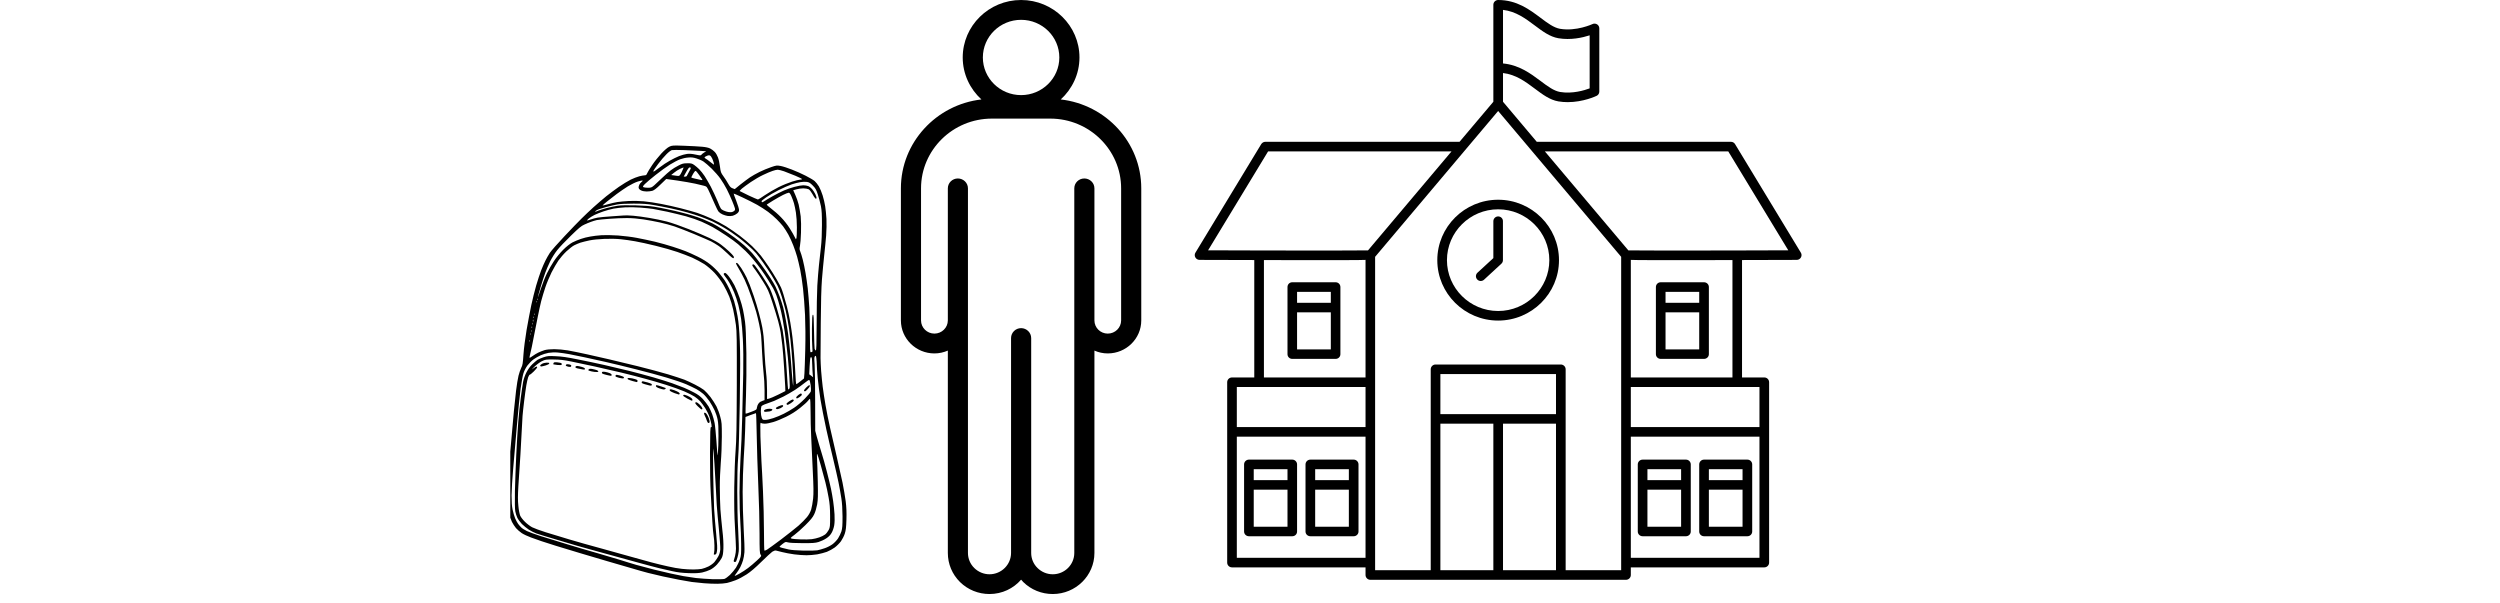 <?xml version="1.0" encoding="UTF-8"?>
<svg xmlns="http://www.w3.org/2000/svg" xmlns:xlink="http://www.w3.org/1999/xlink" width="174" zoomAndPan="magnify" viewBox="0 0 130.5 31.5" height="42" preserveAspectRatio="xMidYMid meet" version="1.0">
  <defs>
    <clipPath id="b83727a244">
      <path d="M 26.637 7.586 L 44.355 7.586 L 44.355 30.473 L 26.637 30.473 Z M 26.637 7.586 " clip-rule="nonzero"></path>
    </clipPath>
    <clipPath id="803d80b628">
      <path d="M 0.637 0.586 L 18.207 0.586 L 18.207 23.473 L 0.637 23.473 Z M 0.637 0.586 " clip-rule="nonzero"></path>
    </clipPath>
    <clipPath id="cf95070a7d">
      <rect x="0" width="19" y="0" height="24"></rect>
    </clipPath>
    <clipPath id="b4055da327">
      <path d="M 47.027 0 L 59.578 0 L 59.578 31.008 L 47.027 31.008 Z M 47.027 0 " clip-rule="nonzero"></path>
    </clipPath>
    <clipPath id="6915dde8a2">
      <path d="M 62.344 0 L 94.09 0 L 94.09 30.27 L 62.344 30.27 Z M 62.344 0 " clip-rule="nonzero"></path>
    </clipPath>
  </defs>
  <g clip-path="url(#b83727a244)">
    <g transform="matrix(1, 0, 0, 1, 26, 7)">
      <g clip-path="url(#cf95070a7d)">
        <g clip-path="url(#803d80b628)">
          <path fill="#000000" d="M 11.445 23.473 C 11.613 23.473 11.84 23.453 11.949 23.43 C 12.055 23.406 12.262 23.34 12.406 23.285 C 12.551 23.23 12.805 23.094 12.973 22.984 C 13.176 22.852 13.434 22.633 13.734 22.336 C 13.988 22.086 14.246 21.848 14.312 21.801 C 14.387 21.754 14.461 21.727 14.504 21.738 C 14.543 21.746 14.691 21.785 14.832 21.82 C 14.977 21.859 15.258 21.91 15.461 21.938 C 15.66 21.965 15.949 21.984 16.098 21.984 C 16.246 21.984 16.496 21.965 16.656 21.938 C 16.812 21.91 17.043 21.848 17.164 21.805 C 17.281 21.758 17.469 21.656 17.57 21.582 C 17.676 21.504 17.824 21.355 17.898 21.254 C 17.969 21.152 18.062 20.973 18.098 20.855 C 18.152 20.688 18.172 20.531 18.184 20.117 C 18.195 19.742 18.184 19.477 18.145 19.164 C 18.113 18.926 18.039 18.488 17.98 18.195 C 17.918 17.898 17.781 17.281 17.672 16.816 C 17.562 16.352 17.41 15.688 17.332 15.336 C 17.25 14.984 17.141 14.441 17.09 14.137 C 17.035 13.828 16.973 13.402 16.945 13.188 C 16.918 12.973 16.883 12.602 16.863 12.359 C 16.848 12.121 16.832 11.82 16.832 11.695 C 16.832 11.57 16.836 10.746 16.844 9.867 C 16.852 8.758 16.871 8.051 16.906 7.582 C 16.938 7.207 16.988 6.645 17.023 6.332 C 17.059 6.02 17.102 5.555 17.125 5.297 C 17.145 5.02 17.152 4.66 17.141 4.43 C 17.129 4.211 17.098 3.91 17.074 3.762 C 17.051 3.609 16.992 3.359 16.941 3.199 C 16.895 3.043 16.805 2.832 16.746 2.73 C 16.684 2.629 16.586 2.504 16.527 2.453 C 16.465 2.398 16.258 2.277 16.062 2.176 C 15.871 2.078 15.543 1.93 15.336 1.852 C 15.129 1.77 14.867 1.684 14.75 1.664 C 14.551 1.629 14.527 1.629 14.246 1.727 C 14.082 1.781 13.809 1.895 13.645 1.977 C 13.477 2.059 13.254 2.188 13.148 2.258 C 13.039 2.332 12.816 2.5 12.652 2.629 L 12.355 2.871 L 12.238 2.828 C 12.148 2.797 12.098 2.742 12.012 2.59 C 11.953 2.48 11.84 2.305 11.762 2.199 C 11.633 2.02 11.617 1.984 11.582 1.699 C 11.562 1.527 11.516 1.312 11.477 1.215 C 11.441 1.117 11.367 0.988 11.309 0.93 C 11.25 0.867 11.145 0.789 11.074 0.754 C 10.996 0.711 10.84 0.676 10.652 0.66 C 10.492 0.645 10.07 0.621 9.723 0.609 C 9.105 0.586 9.078 0.59 8.934 0.66 C 8.844 0.703 8.684 0.84 8.523 1.012 C 8.379 1.168 8.16 1.438 8.043 1.617 C 7.922 1.797 7.805 1.988 7.781 2.047 C 7.75 2.129 7.719 2.152 7.652 2.152 C 7.605 2.152 7.48 2.176 7.371 2.203 C 7.266 2.23 7.062 2.309 6.918 2.379 C 6.777 2.449 6.5 2.621 6.305 2.754 C 6.109 2.891 5.812 3.113 5.645 3.246 C 5.477 3.383 5.176 3.641 4.977 3.82 C 4.781 4 4.5 4.262 4.359 4.406 C 4.215 4.547 3.812 4.961 3.469 5.328 C 3.121 5.695 2.777 6.086 2.699 6.203 C 2.625 6.32 2.52 6.5 2.469 6.609 C 2.414 6.715 2.316 6.941 2.25 7.109 C 2.184 7.281 2.066 7.637 1.988 7.906 C 1.91 8.176 1.797 8.633 1.734 8.926 C 1.672 9.219 1.562 9.805 1.488 10.223 C 1.414 10.664 1.344 11.207 1.324 11.512 C 1.293 11.973 1.281 12.062 1.207 12.203 C 1.164 12.293 1.098 12.477 1.066 12.613 C 1.031 12.75 0.973 13.105 0.938 13.398 C 0.902 13.691 0.852 14.172 0.824 14.469 C 0.797 14.762 0.742 15.352 0.707 15.781 C 0.672 16.207 0.613 16.906 0.57 17.336 C 0.523 17.855 0.5 18.348 0.496 18.828 C 0.496 19.469 0.504 19.566 0.57 19.805 C 0.609 19.953 0.68 20.148 0.723 20.242 C 0.77 20.336 0.863 20.48 0.934 20.566 C 1.004 20.648 1.141 20.766 1.234 20.828 C 1.328 20.891 1.543 20.992 1.715 21.055 C 1.883 21.117 2.133 21.207 2.266 21.25 C 2.398 21.297 2.727 21.402 2.996 21.484 C 3.262 21.566 3.844 21.742 4.285 21.875 C 4.727 22.008 5.367 22.195 5.711 22.297 C 6.055 22.395 6.598 22.555 6.918 22.648 C 7.242 22.746 7.648 22.859 7.828 22.906 C 8.008 22.949 8.355 23.031 8.605 23.09 C 8.855 23.145 9.242 23.223 9.465 23.266 C 9.688 23.309 9.98 23.359 10.113 23.379 C 10.25 23.395 10.531 23.426 10.746 23.445 C 10.961 23.461 11.273 23.477 11.445 23.473 Z M 11.203 23.234 C 10.914 23.223 10.523 23.195 10.324 23.172 C 10.129 23.145 9.836 23.102 9.676 23.074 C 9.516 23.043 9.219 22.984 9.012 22.938 C 8.809 22.895 8.41 22.801 8.129 22.73 C 7.848 22.66 7.438 22.551 7.219 22.488 C 7 22.422 6.617 22.309 6.367 22.227 C 6.117 22.148 5.586 21.992 5.184 21.875 C 4.781 21.762 4.059 21.551 3.578 21.402 C 3.098 21.258 2.48 21.066 2.211 20.98 C 1.938 20.891 1.621 20.777 1.508 20.723 C 1.395 20.668 1.258 20.586 1.211 20.535 C 1.16 20.488 1.09 20.402 1.047 20.348 C 1.008 20.297 0.938 20.164 0.891 20.059 C 0.848 19.949 0.785 19.746 0.758 19.605 C 0.719 19.426 0.703 19.195 0.703 18.859 C 0.707 18.59 0.742 17.957 0.789 17.449 C 0.832 16.941 0.922 15.926 0.984 15.195 C 1.047 14.465 1.133 13.605 1.176 13.285 C 1.219 12.965 1.285 12.605 1.324 12.484 C 1.363 12.355 1.449 12.191 1.535 12.074 C 1.617 11.969 1.758 11.824 1.852 11.758 C 1.945 11.691 2.109 11.598 2.219 11.547 C 2.328 11.496 2.516 11.441 2.637 11.418 C 2.77 11.395 2.961 11.387 3.117 11.402 C 3.258 11.414 3.531 11.453 3.719 11.488 C 3.91 11.523 4.27 11.598 4.52 11.652 C 4.77 11.703 5.266 11.816 5.621 11.895 C 5.98 11.977 6.695 12.148 7.211 12.281 C 7.73 12.41 8.449 12.605 8.812 12.715 C 9.18 12.824 9.629 12.977 9.82 13.059 C 10.008 13.141 10.25 13.258 10.359 13.316 C 10.465 13.375 10.625 13.488 10.711 13.562 C 10.797 13.637 10.938 13.809 11.031 13.941 C 11.121 14.078 11.246 14.293 11.305 14.426 C 11.367 14.559 11.438 14.777 11.461 14.91 C 11.496 15.074 11.508 15.352 11.504 15.758 C 11.504 16.09 11.492 16.465 11.477 16.59 C 11.465 16.715 11.453 16.789 11.449 16.754 C 11.445 16.715 11.422 16.379 11.395 16 C 11.367 15.621 11.328 15.207 11.301 15.078 C 11.277 14.945 11.219 14.742 11.176 14.621 C 11.133 14.5 11.047 14.32 10.988 14.219 C 10.926 14.117 10.793 13.945 10.691 13.832 C 10.559 13.691 10.426 13.59 10.234 13.492 C 10.09 13.414 9.852 13.301 9.711 13.242 C 9.566 13.184 9.289 13.078 9.094 13.008 C 8.898 12.938 8.457 12.801 8.121 12.703 C 7.781 12.605 7.211 12.453 6.855 12.363 C 6.496 12.273 5.906 12.133 5.539 12.051 C 5.176 11.969 4.547 11.836 4.145 11.758 C 3.613 11.648 3.309 11.605 3.008 11.594 C 2.641 11.574 2.578 11.582 2.375 11.648 C 2.254 11.688 2.109 11.75 2.055 11.785 C 2 11.824 1.879 11.926 1.785 12.016 C 1.672 12.125 1.566 12.273 1.48 12.438 C 1.406 12.582 1.332 12.793 1.309 12.922 C 1.285 13.051 1.227 13.434 1.184 13.77 C 1.137 14.109 1.078 14.684 1.051 15.051 C 1.02 15.418 0.977 16.176 0.949 16.734 C 0.922 17.297 0.891 18.152 0.879 18.633 C 0.871 19.188 0.875 19.574 0.898 19.691 C 0.914 19.789 0.965 19.941 1.004 20.027 C 1.043 20.109 1.152 20.258 1.242 20.352 C 1.336 20.445 1.5 20.578 1.605 20.648 C 1.715 20.719 1.887 20.805 1.992 20.844 C 2.098 20.883 2.547 21.02 2.996 21.152 C 3.441 21.285 3.938 21.434 4.098 21.48 C 4.258 21.523 4.621 21.625 4.91 21.707 C 5.195 21.785 5.668 21.914 5.961 21.996 C 6.258 22.078 6.871 22.246 7.324 22.371 C 7.781 22.496 8.277 22.629 8.43 22.664 C 8.578 22.699 8.879 22.77 9.094 22.816 C 9.375 22.879 9.609 22.906 9.953 22.918 C 10.301 22.93 10.484 22.918 10.656 22.883 C 10.785 22.855 10.969 22.793 11.07 22.742 C 11.18 22.691 11.324 22.578 11.426 22.469 C 11.52 22.367 11.629 22.215 11.672 22.129 C 11.734 22 11.75 21.902 11.762 21.613 C 11.77 21.379 11.754 21.055 11.707 20.672 C 11.672 20.352 11.625 19.863 11.605 19.586 C 11.59 19.312 11.574 18.793 11.574 18.438 C 11.57 18.082 11.598 17.504 11.625 17.156 C 11.656 16.809 11.68 16.195 11.68 15.797 C 11.68 15.117 11.676 15.043 11.598 14.758 C 11.555 14.586 11.465 14.344 11.402 14.219 C 11.336 14.094 11.199 13.875 11.09 13.73 C 10.984 13.59 10.828 13.422 10.746 13.355 C 10.66 13.289 10.453 13.164 10.281 13.078 C 10.109 12.988 9.859 12.875 9.727 12.82 C 9.59 12.77 9.203 12.641 8.867 12.539 C 8.527 12.438 7.812 12.246 7.277 12.113 C 6.742 11.98 6.078 11.82 5.801 11.758 C 5.523 11.691 5.004 11.578 4.648 11.496 C 4.293 11.418 3.836 11.324 3.633 11.289 C 3.43 11.254 3.113 11.227 2.934 11.227 C 2.723 11.227 2.535 11.246 2.426 11.277 C 2.328 11.309 2.176 11.367 2.09 11.41 C 2.004 11.453 1.875 11.531 1.801 11.586 C 1.73 11.637 1.66 11.68 1.648 11.68 C 1.633 11.68 1.648 11.574 1.684 11.445 C 1.719 11.316 1.797 10.941 1.859 10.609 C 1.922 10.281 2.02 9.793 2.074 9.523 C 2.125 9.258 2.207 8.895 2.25 8.719 C 2.297 8.543 2.391 8.223 2.465 8.004 C 2.535 7.789 2.684 7.438 2.789 7.223 C 2.898 7.012 3.059 6.73 3.148 6.602 C 3.238 6.473 3.422 6.258 3.562 6.125 C 3.703 5.992 3.887 5.848 3.973 5.805 C 4.059 5.762 4.203 5.699 4.293 5.668 C 4.383 5.641 4.594 5.586 4.762 5.551 C 4.945 5.512 5.266 5.48 5.559 5.469 C 5.848 5.457 6.188 5.465 6.402 5.488 C 6.598 5.508 6.934 5.555 7.148 5.594 C 7.359 5.629 7.852 5.738 8.234 5.832 C 8.617 5.926 9.121 6.07 9.355 6.152 C 9.59 6.23 9.938 6.367 10.133 6.449 C 10.324 6.535 10.605 6.688 10.762 6.785 C 10.93 6.898 11.141 7.078 11.301 7.246 C 11.457 7.418 11.637 7.656 11.758 7.859 C 11.867 8.047 12.008 8.328 12.07 8.488 C 12.133 8.648 12.227 8.953 12.273 9.168 C 12.32 9.383 12.383 9.738 12.414 9.961 C 12.461 10.316 12.465 10.711 12.461 13.105 C 12.453 15.312 12.441 15.977 12.398 16.523 C 12.367 16.918 12.336 17.727 12.328 18.441 C 12.32 19.328 12.328 19.922 12.367 20.555 C 12.395 21.039 12.418 21.527 12.418 21.641 C 12.418 21.75 12.398 21.922 12.371 22.02 C 12.348 22.117 12.316 22.223 12.305 22.254 C 12.289 22.289 12.301 22.316 12.336 22.332 C 12.367 22.344 12.402 22.332 12.422 22.309 C 12.438 22.281 12.469 22.188 12.496 22.098 C 12.523 22.012 12.555 21.863 12.562 21.773 C 12.574 21.688 12.562 21.207 12.535 20.707 C 12.504 20.195 12.484 19.297 12.484 18.633 C 12.484 17.887 12.5 17.262 12.531 16.898 C 12.562 16.547 12.594 15.445 12.617 14 C 12.645 12.266 12.645 11.453 12.617 10.816 C 12.59 10.207 12.559 9.832 12.5 9.5 C 12.457 9.246 12.375 8.891 12.32 8.715 C 12.262 8.535 12.152 8.258 12.078 8.094 C 12 7.93 11.891 7.727 11.832 7.641 C 11.773 7.555 11.641 7.379 11.535 7.25 C 11.43 7.121 11.227 6.922 11.078 6.805 C 10.914 6.672 10.664 6.516 10.422 6.398 C 10.207 6.293 9.926 6.164 9.789 6.113 C 9.656 6.059 9.359 5.957 9.129 5.883 C 8.898 5.805 8.473 5.688 8.188 5.617 C 7.902 5.551 7.469 5.457 7.227 5.414 C 6.988 5.367 6.555 5.316 6.27 5.293 C 5.973 5.273 5.605 5.266 5.41 5.277 C 5.223 5.289 4.953 5.32 4.812 5.348 C 4.668 5.371 4.445 5.426 4.316 5.473 C 4.188 5.516 3.992 5.598 3.879 5.656 C 3.75 5.727 3.57 5.867 3.398 6.039 C 3.246 6.191 3.027 6.457 2.918 6.625 C 2.805 6.793 2.641 7.082 2.551 7.266 C 2.461 7.449 2.316 7.816 2.23 8.078 C 2.145 8.34 2.074 8.539 2.074 8.523 C 2.07 8.508 2.137 8.273 2.215 8.004 C 2.293 7.734 2.406 7.391 2.461 7.242 C 2.516 7.09 2.633 6.82 2.719 6.641 C 2.809 6.461 2.973 6.199 3.086 6.059 C 3.199 5.914 3.523 5.574 3.801 5.305 C 4.199 4.914 4.348 4.789 4.496 4.727 C 4.598 4.68 4.754 4.613 4.844 4.582 C 4.934 4.547 5.07 4.508 5.152 4.488 C 5.23 4.473 5.523 4.441 5.801 4.422 C 6.078 4.398 6.492 4.383 6.727 4.383 C 6.996 4.383 7.305 4.41 7.586 4.453 C 7.824 4.488 8.215 4.562 8.449 4.613 C 8.684 4.664 9.027 4.758 9.211 4.82 C 9.395 4.883 9.859 5.062 10.246 5.223 C 10.629 5.383 11.023 5.555 11.121 5.602 C 11.219 5.652 11.387 5.754 11.492 5.824 C 11.602 5.895 11.816 6.078 11.973 6.23 C 12.176 6.43 12.266 6.496 12.293 6.473 C 12.316 6.449 12.316 6.418 12.293 6.375 C 12.273 6.34 12.168 6.227 12.055 6.121 C 11.941 6.016 11.754 5.855 11.637 5.77 C 11.523 5.68 11.254 5.527 11.039 5.426 C 10.824 5.324 10.336 5.113 9.949 4.961 C 9.559 4.805 9.055 4.629 8.812 4.566 C 8.574 4.504 8.16 4.418 7.895 4.375 C 7.625 4.328 7.25 4.277 7.062 4.262 C 6.875 4.246 6.656 4.238 6.578 4.246 C 6.496 4.25 6.199 4.273 5.914 4.293 C 5.629 4.312 5.309 4.34 5.199 4.359 C 5.094 4.379 4.926 4.422 4.832 4.457 C 4.734 4.492 4.652 4.516 4.645 4.508 C 4.637 4.5 4.676 4.453 4.734 4.406 C 4.789 4.359 4.922 4.277 5.027 4.223 C 5.133 4.172 5.348 4.086 5.5 4.035 C 5.656 3.98 5.895 3.918 6.027 3.891 C 6.16 3.863 6.43 3.836 6.629 3.824 C 6.824 3.812 7.18 3.816 7.422 3.836 C 7.664 3.855 7.961 3.887 8.086 3.906 C 8.211 3.926 8.543 3.992 8.824 4.051 C 9.109 4.113 9.551 4.223 9.816 4.293 C 10.078 4.367 10.438 4.492 10.617 4.57 C 10.797 4.652 11.059 4.777 11.203 4.855 C 11.344 4.934 11.656 5.129 11.898 5.289 C 12.141 5.449 12.426 5.656 12.531 5.75 C 12.637 5.844 12.812 6 12.914 6.098 C 13.016 6.195 13.199 6.395 13.32 6.539 C 13.441 6.684 13.629 6.926 13.738 7.078 C 13.848 7.23 14.012 7.477 14.105 7.629 C 14.199 7.781 14.309 7.965 14.352 8.035 C 14.391 8.105 14.469 8.273 14.523 8.406 C 14.574 8.539 14.672 8.852 14.734 9.102 C 14.801 9.359 14.902 9.891 14.965 10.332 C 15.023 10.762 15.098 11.355 15.125 11.648 C 15.152 11.941 15.191 12.422 15.207 12.715 C 15.234 13.105 15.23 13.254 15.203 13.289 C 15.184 13.312 15.156 13.332 15.145 13.332 C 15.133 13.332 15.105 12.992 15.082 12.578 C 15.059 12.164 15.02 11.621 14.992 11.371 C 14.969 11.121 14.934 10.797 14.914 10.648 C 14.895 10.504 14.867 10.309 14.852 10.219 C 14.832 10.133 14.781 9.918 14.734 9.742 C 14.691 9.57 14.609 9.281 14.555 9.105 C 14.504 8.926 14.414 8.648 14.355 8.488 C 14.301 8.328 14.219 8.125 14.176 8.035 C 14.133 7.945 13.961 7.668 13.797 7.418 C 13.629 7.168 13.461 6.922 13.414 6.871 C 13.367 6.812 13.32 6.785 13.297 6.801 C 13.273 6.812 13.266 6.844 13.273 6.867 C 13.281 6.891 13.355 6.996 13.434 7.098 C 13.512 7.203 13.695 7.477 13.84 7.711 C 14.082 8.098 14.121 8.184 14.312 8.762 C 14.426 9.109 14.566 9.562 14.621 9.77 C 14.676 9.973 14.734 10.234 14.75 10.352 C 14.77 10.469 14.805 10.766 14.836 11.016 C 14.863 11.266 14.906 11.797 14.93 12.199 C 14.957 12.602 14.98 13.039 14.988 13.172 L 14.996 13.414 L 14.621 13.602 C 14.414 13.703 14.199 13.797 14.141 13.809 L 14.039 13.828 L 14.039 13.344 C 14.039 13.078 14.02 12.688 13.992 12.473 C 13.965 12.258 13.93 11.785 13.91 11.422 C 13.895 11.055 13.871 10.668 13.859 10.562 C 13.848 10.457 13.82 10.242 13.793 10.094 C 13.766 9.941 13.688 9.605 13.617 9.348 C 13.551 9.09 13.426 8.688 13.348 8.457 C 13.266 8.223 13.172 7.961 13.137 7.871 C 13.102 7.781 13.027 7.609 12.973 7.488 C 12.918 7.367 12.789 7.145 12.691 6.992 C 12.594 6.844 12.492 6.723 12.465 6.723 C 12.438 6.723 12.418 6.734 12.418 6.754 C 12.418 6.77 12.484 6.895 12.562 7.023 C 12.645 7.156 12.781 7.418 12.871 7.602 C 12.957 7.785 13.113 8.176 13.211 8.473 C 13.312 8.766 13.43 9.129 13.473 9.281 C 13.516 9.434 13.586 9.727 13.629 9.93 C 13.672 10.137 13.719 10.398 13.73 10.512 C 13.742 10.629 13.762 11.031 13.781 11.406 C 13.797 11.781 13.836 12.262 13.859 12.473 C 13.887 12.688 13.91 13.094 13.91 13.375 L 13.91 13.887 L 13.82 13.918 C 13.773 13.934 13.711 13.961 13.684 13.977 C 13.66 13.992 13.613 14.039 13.582 14.082 C 13.551 14.125 13.52 14.211 13.512 14.273 C 13.5 14.383 13.492 14.391 13.219 14.496 C 13.062 14.559 12.93 14.602 12.922 14.59 C 12.91 14.582 12.922 14.152 12.941 13.637 C 12.961 13.113 12.969 12.145 12.961 11.438 C 12.945 10.547 12.926 10.062 12.891 9.801 C 12.863 9.594 12.816 9.312 12.785 9.172 C 12.758 9.027 12.676 8.746 12.605 8.539 C 12.535 8.332 12.414 8.039 12.336 7.887 C 12.258 7.738 12.125 7.527 12.043 7.426 C 11.953 7.309 11.875 7.242 11.844 7.246 C 11.812 7.25 11.785 7.273 11.777 7.293 C 11.77 7.316 11.809 7.379 11.859 7.441 C 11.91 7.5 12.008 7.641 12.074 7.758 C 12.141 7.871 12.254 8.098 12.32 8.258 C 12.391 8.422 12.492 8.723 12.543 8.926 C 12.594 9.133 12.66 9.457 12.688 9.656 C 12.719 9.852 12.758 10.324 12.777 10.707 C 12.801 11.133 12.809 11.828 12.797 12.492 C 12.785 13.086 12.762 14.137 12.742 14.824 C 12.727 15.512 12.688 16.445 12.656 16.898 C 12.629 17.352 12.602 18.168 12.602 18.711 C 12.602 19.258 12.621 19.949 12.645 20.254 C 12.664 20.555 12.688 21.066 12.688 21.387 C 12.691 21.906 12.688 21.996 12.621 22.199 C 12.582 22.324 12.488 22.52 12.418 22.633 C 12.344 22.742 12.203 22.914 12.102 23.012 C 12 23.109 11.871 23.199 11.816 23.219 C 11.762 23.234 11.492 23.242 11.203 23.234 Z M 12.379 23.055 C 12.363 23.055 12.352 23.051 12.352 23.043 C 12.352 23.039 12.398 22.977 12.453 22.906 C 12.508 22.836 12.594 22.699 12.645 22.602 C 12.695 22.504 12.758 22.344 12.785 22.25 C 12.816 22.152 12.848 21.965 12.859 21.828 C 12.871 21.691 12.852 21.145 12.82 20.609 C 12.789 20.043 12.766 19.238 12.766 18.68 C 12.766 18.156 12.793 17.383 12.82 16.965 C 12.848 16.547 12.883 15.879 12.895 15.484 L 12.914 14.766 L 13.18 14.664 C 13.328 14.609 13.453 14.566 13.461 14.566 C 13.473 14.566 13.488 15.07 13.5 15.691 C 13.508 16.309 13.547 17.496 13.582 18.324 C 13.621 19.152 13.648 20.289 13.648 20.852 C 13.648 21.746 13.656 21.883 13.703 21.949 C 13.758 22.023 13.754 22.031 13.516 22.254 C 13.387 22.375 13.176 22.555 13.047 22.652 C 12.922 22.746 12.723 22.875 12.609 22.938 C 12.496 23.004 12.391 23.055 12.379 23.055 Z M 10.203 22.727 C 10.047 22.73 9.777 22.715 9.602 22.695 C 9.43 22.68 9.098 22.621 8.867 22.566 C 8.633 22.516 8.234 22.418 7.973 22.348 C 7.715 22.277 7.262 22.152 6.969 22.07 C 6.676 21.984 5.98 21.793 5.43 21.641 C 4.875 21.492 4.102 21.273 3.711 21.156 C 3.316 21.039 2.762 20.871 2.477 20.781 C 2.191 20.691 1.875 20.574 1.777 20.523 C 1.676 20.469 1.508 20.344 1.406 20.242 C 1.301 20.141 1.188 19.996 1.156 19.922 C 1.121 19.84 1.078 19.629 1.059 19.406 C 1.027 19.117 1.031 18.871 1.059 18.375 C 1.082 18.02 1.113 17.535 1.129 17.305 C 1.148 17.07 1.184 16.445 1.211 15.91 C 1.238 15.375 1.266 14.836 1.277 14.711 C 1.285 14.586 1.324 14.242 1.359 13.949 C 1.395 13.656 1.445 13.281 1.473 13.121 C 1.5 12.961 1.543 12.77 1.57 12.691 C 1.598 12.617 1.637 12.555 1.66 12.555 C 1.68 12.555 1.773 12.48 1.867 12.387 C 1.961 12.293 2.039 12.199 2.039 12.176 C 2.039 12.152 2.023 12.133 2 12.133 C 1.98 12.133 1.906 12.18 1.832 12.234 C 1.73 12.312 1.746 12.289 1.898 12.141 C 2.008 12.035 2.18 11.906 2.285 11.855 C 2.469 11.766 2.496 11.762 2.898 11.766 C 3.234 11.77 3.422 11.789 3.82 11.871 C 4.098 11.93 4.652 12.047 5.055 12.133 C 5.457 12.223 6.082 12.367 6.449 12.453 C 6.816 12.543 7.355 12.68 7.648 12.762 C 7.945 12.84 8.449 12.988 8.77 13.09 C 9.09 13.191 9.516 13.344 9.719 13.43 C 9.922 13.516 10.164 13.641 10.258 13.703 C 10.352 13.766 10.484 13.875 10.551 13.949 C 10.617 14.023 10.734 14.184 10.812 14.305 C 10.891 14.426 10.992 14.633 11.035 14.762 C 11.078 14.895 11.125 15.07 11.137 15.156 C 11.156 15.281 11.152 15.309 11.117 15.293 C 11.078 15.281 11.07 15.504 11.062 16.629 C 11.059 17.516 11.074 18.27 11.105 18.809 C 11.129 19.266 11.168 19.898 11.184 20.219 C 11.203 20.539 11.234 20.891 11.254 20.996 C 11.273 21.105 11.293 21.324 11.293 21.484 C 11.297 21.645 11.289 21.816 11.273 21.867 C 11.25 21.949 11.254 21.957 11.32 21.949 C 11.383 21.938 11.402 21.91 11.426 21.762 C 11.449 21.629 11.438 21.402 11.387 20.887 C 11.348 20.5 11.297 19.902 11.277 19.555 C 11.262 19.207 11.238 18.355 11.227 17.66 C 11.219 16.965 11.219 16.402 11.227 16.41 C 11.238 16.422 11.266 16.77 11.293 17.191 C 11.32 17.609 11.352 18.156 11.363 18.406 C 11.375 18.656 11.398 19.086 11.414 19.359 C 11.434 19.637 11.484 20.227 11.531 20.672 C 11.574 21.117 11.605 21.574 11.598 21.684 C 11.586 21.816 11.555 21.938 11.492 22.047 C 11.441 22.141 11.352 22.27 11.293 22.34 C 11.23 22.414 11.094 22.512 10.98 22.57 C 10.871 22.621 10.715 22.68 10.633 22.695 C 10.555 22.711 10.359 22.727 10.203 22.727 Z M 15.938 21.742 C 15.598 21.734 15.297 21.711 15.16 21.68 C 15.035 21.652 14.879 21.613 14.809 21.594 C 14.742 21.578 14.688 21.551 14.691 21.539 C 14.691 21.527 14.762 21.461 14.848 21.395 C 14.996 21.281 15.008 21.277 15.129 21.312 C 15.207 21.336 15.5 21.352 15.887 21.352 C 16.418 21.355 16.555 21.344 16.727 21.293 C 16.84 21.258 17.02 21.176 17.121 21.109 C 17.258 21.02 17.34 20.938 17.41 20.816 C 17.469 20.715 17.523 20.555 17.547 20.418 C 17.57 20.273 17.574 20.066 17.562 19.848 C 17.551 19.66 17.52 19.355 17.492 19.168 C 17.465 18.98 17.414 18.688 17.379 18.52 C 17.344 18.348 17.246 17.949 17.164 17.629 C 17.082 17.305 16.953 16.844 16.875 16.602 C 16.801 16.359 16.695 16.012 16.645 15.824 L 16.555 15.488 L 16.551 13.949 C 16.551 13.102 16.539 12.234 16.523 12.02 C 16.5 11.691 16.504 11.625 16.547 11.59 C 16.586 11.555 16.598 11.574 16.613 11.699 C 16.625 11.785 16.637 11.934 16.637 12.031 C 16.637 12.133 16.656 12.449 16.684 12.734 C 16.711 13.02 16.777 13.523 16.828 13.855 C 16.883 14.188 17.02 14.887 17.133 15.41 C 17.25 15.934 17.418 16.668 17.512 17.043 C 17.602 17.418 17.719 17.93 17.77 18.18 C 17.82 18.426 17.887 18.801 17.918 19.004 C 17.957 19.254 17.977 19.57 17.98 19.961 C 17.98 20.441 17.969 20.578 17.922 20.738 C 17.887 20.844 17.809 21.008 17.746 21.105 C 17.684 21.199 17.555 21.336 17.461 21.406 C 17.367 21.477 17.188 21.57 17.062 21.613 C 16.934 21.66 16.754 21.707 16.66 21.727 C 16.566 21.742 16.242 21.75 15.938 21.742 Z M 13.902 21.738 C 13.891 21.73 13.879 21.273 13.879 20.727 C 13.879 20.176 13.855 19.242 13.828 18.645 C 13.801 18.051 13.766 17.336 13.746 17.059 C 13.73 16.785 13.707 16.215 13.695 15.797 C 13.68 15.164 13.684 15.043 13.719 15.074 C 13.742 15.098 13.832 15.117 13.922 15.117 C 14.012 15.117 14.211 15.078 14.363 15.031 C 14.516 14.988 14.816 14.863 15.031 14.758 C 15.301 14.625 15.531 14.48 15.766 14.293 C 15.953 14.145 16.137 13.977 16.176 13.922 C 16.219 13.863 16.262 13.82 16.281 13.82 C 16.297 13.82 16.312 14.094 16.312 14.477 C 16.312 14.836 16.324 15.43 16.344 15.797 C 16.359 16.16 16.398 16.957 16.426 17.562 C 16.469 18.441 16.473 18.734 16.445 19.027 C 16.422 19.227 16.379 19.48 16.344 19.594 C 16.301 19.727 16.227 19.867 16.125 19.992 C 16.039 20.098 15.84 20.301 15.68 20.441 C 15.516 20.582 15.105 20.906 14.766 21.164 C 14.426 21.418 14.098 21.656 14.039 21.691 C 13.98 21.727 13.918 21.75 13.902 21.738 Z M 15.793 21.156 C 15.586 21.148 15.387 21.133 15.344 21.121 C 15.305 21.113 15.273 21.094 15.273 21.082 C 15.273 21.07 15.363 20.996 15.477 20.914 C 15.586 20.836 15.84 20.609 16.039 20.414 C 16.316 20.137 16.422 20.012 16.5 19.848 C 16.562 19.719 16.621 19.516 16.656 19.328 C 16.699 19.07 16.703 18.875 16.688 18.129 C 16.676 17.641 16.66 17.105 16.648 16.945 C 16.637 16.754 16.641 16.672 16.66 16.703 C 16.68 16.73 16.758 16.984 16.84 17.27 C 16.922 17.555 17.031 17.965 17.086 18.18 C 17.141 18.391 17.215 18.75 17.254 18.973 C 17.312 19.285 17.328 19.504 17.332 19.945 C 17.332 20.473 17.328 20.523 17.258 20.664 C 17.215 20.746 17.133 20.852 17.07 20.902 C 17.008 20.949 16.871 21.016 16.77 21.051 C 16.668 21.09 16.492 21.129 16.375 21.145 C 16.258 21.16 15.996 21.164 15.793 21.156 Z M 10.98 15.082 C 11.004 15.082 11.031 15.062 11.043 15.039 C 11.051 15.016 11.027 14.914 10.992 14.816 C 10.953 14.719 10.895 14.613 10.859 14.578 C 10.816 14.543 10.785 14.531 10.762 14.551 C 10.742 14.574 10.754 14.629 10.797 14.711 C 10.832 14.781 10.879 14.895 10.898 14.961 C 10.918 15.027 10.957 15.082 10.98 15.082 Z M 13.949 14.918 C 13.82 14.922 13.805 14.914 13.762 14.809 C 13.738 14.746 13.715 14.602 13.715 14.484 C 13.715 14.363 13.73 14.242 13.746 14.207 C 13.766 14.176 13.875 14.117 14 14.078 C 14.121 14.039 14.305 13.969 14.414 13.926 C 14.52 13.879 14.738 13.777 14.898 13.699 C 15.059 13.617 15.328 13.461 15.5 13.352 C 15.668 13.242 15.898 13.074 16.012 12.98 C 16.148 12.867 16.23 12.82 16.25 12.84 C 16.27 12.855 16.297 12.977 16.316 13.105 C 16.332 13.234 16.34 13.379 16.328 13.426 C 16.316 13.473 16.172 13.645 16.012 13.809 C 15.848 13.977 15.598 14.191 15.453 14.285 C 15.309 14.383 15.066 14.523 14.914 14.598 C 14.766 14.676 14.516 14.777 14.363 14.828 C 14.211 14.879 14.027 14.918 13.949 14.918 Z M 13.984 14.496 C 14.039 14.492 14.125 14.484 14.168 14.477 C 14.215 14.469 14.27 14.445 14.289 14.43 C 14.312 14.41 14.324 14.383 14.312 14.367 C 14.305 14.352 14.238 14.336 14.168 14.336 C 14.102 14.336 14.008 14.352 13.961 14.371 C 13.914 14.387 13.879 14.422 13.879 14.449 C 13.879 14.484 13.906 14.5 13.984 14.496 Z M 14.562 14.359 C 14.586 14.363 14.668 14.34 14.746 14.305 C 14.82 14.27 14.883 14.219 14.883 14.191 C 14.883 14.164 14.863 14.145 14.836 14.145 C 14.812 14.145 14.723 14.172 14.641 14.207 C 14.551 14.246 14.492 14.289 14.5 14.312 C 14.508 14.336 14.535 14.355 14.562 14.359 Z M 10.625 14.371 C 10.648 14.371 10.668 14.355 10.668 14.336 C 10.668 14.316 10.637 14.258 10.602 14.207 C 10.562 14.156 10.488 14.082 10.434 14.043 C 10.363 13.992 10.328 13.984 10.301 14.012 C 10.273 14.035 10.305 14.09 10.422 14.207 C 10.512 14.297 10.602 14.371 10.625 14.371 Z M 15.098 14.133 C 15.113 14.141 15.199 14.102 15.281 14.047 C 15.367 13.992 15.434 13.93 15.434 13.902 C 15.434 13.875 15.41 13.852 15.383 13.852 C 15.355 13.852 15.266 13.898 15.188 13.953 C 15.105 14.008 15.047 14.066 15.055 14.086 C 15.059 14.105 15.078 14.129 15.098 14.133 Z M 10.117 13.918 C 10.133 13.918 10.148 13.898 10.148 13.871 C 10.148 13.848 10.121 13.805 10.09 13.777 C 10.059 13.746 9.961 13.695 9.879 13.656 C 9.793 13.621 9.711 13.598 9.691 13.609 C 9.676 13.621 9.66 13.641 9.66 13.656 C 9.66 13.672 9.758 13.734 9.871 13.801 C 9.988 13.863 10.098 13.918 10.117 13.918 Z M 15.59 13.797 C 15.602 13.805 15.668 13.773 15.734 13.73 C 15.801 13.684 15.855 13.629 15.855 13.605 C 15.855 13.582 15.844 13.555 15.824 13.543 C 15.805 13.531 15.742 13.566 15.68 13.613 C 15.617 13.664 15.562 13.723 15.562 13.746 C 15.562 13.766 15.574 13.789 15.59 13.797 Z M 9.434 13.594 C 9.449 13.594 9.469 13.578 9.48 13.562 C 9.488 13.547 9.473 13.516 9.441 13.488 C 9.41 13.461 9.297 13.406 9.191 13.367 C 9.059 13.32 8.992 13.309 8.969 13.332 C 8.945 13.355 8.949 13.379 8.98 13.41 C 9.008 13.434 9.113 13.484 9.215 13.523 C 9.32 13.562 9.418 13.594 9.434 13.594 Z M 16.023 13.43 C 16.039 13.43 16.105 13.375 16.164 13.309 C 16.227 13.242 16.277 13.168 16.277 13.148 C 16.277 13.125 16.262 13.105 16.242 13.105 C 16.223 13.105 16.148 13.164 16.078 13.234 C 16.008 13.305 15.957 13.379 15.969 13.398 C 15.98 13.414 16.004 13.43 16.023 13.43 Z M 8.645 13.332 C 8.684 13.332 8.727 13.316 8.738 13.297 C 8.75 13.281 8.754 13.258 8.746 13.254 C 8.742 13.25 8.641 13.215 8.527 13.176 C 8.414 13.137 8.297 13.105 8.273 13.105 C 8.25 13.105 8.234 13.129 8.238 13.16 C 8.246 13.191 8.316 13.238 8.41 13.27 C 8.5 13.301 8.605 13.328 8.645 13.332 Z M 15.348 12.637 C 15.328 12.352 15.293 11.922 15.273 11.68 C 15.254 11.441 15.223 11.133 15.207 11 C 15.191 10.867 15.164 10.625 15.145 10.465 C 15.125 10.305 15.07 9.98 15.027 9.746 C 14.988 9.516 14.922 9.207 14.887 9.066 C 14.852 8.926 14.766 8.66 14.695 8.473 C 14.625 8.285 14.527 8.051 14.477 7.953 C 14.43 7.855 14.301 7.637 14.191 7.469 C 14.082 7.297 13.871 6.996 13.723 6.797 C 13.578 6.598 13.367 6.332 13.262 6.211 C 13.152 6.09 12.965 5.906 12.848 5.805 C 12.727 5.699 12.496 5.516 12.336 5.395 C 12.176 5.273 11.898 5.086 11.719 4.973 C 11.543 4.859 11.301 4.719 11.184 4.66 C 11.066 4.602 10.844 4.504 10.691 4.441 C 10.539 4.379 10.293 4.293 10.141 4.25 C 9.992 4.203 9.727 4.129 9.547 4.086 C 9.367 4.039 9.047 3.965 8.832 3.922 C 8.621 3.875 8.305 3.816 8.137 3.789 C 7.961 3.758 7.543 3.727 7.172 3.719 C 6.738 3.707 6.426 3.715 6.25 3.738 C 6.102 3.762 5.84 3.812 5.672 3.859 C 5.504 3.902 5.301 3.969 5.219 4 C 5.141 4.035 5.07 4.059 5.062 4.051 C 5.055 4.043 5.094 4.008 5.152 3.973 C 5.207 3.938 5.426 3.863 5.633 3.809 C 5.84 3.754 6.105 3.691 6.223 3.672 C 6.348 3.645 6.691 3.629 7.066 3.629 C 7.57 3.629 7.785 3.645 8.121 3.703 C 8.352 3.742 8.754 3.82 9.012 3.875 C 9.27 3.93 9.656 4.023 9.871 4.086 C 10.086 4.145 10.414 4.254 10.602 4.32 C 10.789 4.391 11.051 4.496 11.188 4.559 C 11.32 4.625 11.562 4.75 11.723 4.844 C 11.883 4.934 12.098 5.07 12.199 5.145 C 12.301 5.219 12.461 5.332 12.551 5.398 C 12.645 5.465 12.855 5.641 13.023 5.785 C 13.191 5.934 13.391 6.125 13.469 6.219 C 13.543 6.309 13.711 6.527 13.836 6.707 C 13.961 6.883 14.16 7.184 14.277 7.371 C 14.391 7.559 14.531 7.805 14.59 7.918 C 14.645 8.027 14.742 8.281 14.805 8.48 C 14.867 8.68 14.961 9.02 15.016 9.234 C 15.066 9.449 15.148 9.871 15.191 10.172 C 15.234 10.477 15.293 11 15.32 11.34 C 15.348 11.68 15.383 12.211 15.398 12.523 C 15.41 12.836 15.414 13.105 15.406 13.121 C 15.395 13.141 15.371 12.922 15.348 12.637 Z M 7.914 13.125 C 7.965 13.137 8.008 13.129 8.023 13.105 C 8.035 13.082 8.027 13.055 8.004 13.039 C 7.977 13.02 7.883 12.988 7.797 12.961 C 7.707 12.938 7.605 12.91 7.57 12.906 C 7.531 12.898 7.5 12.918 7.496 12.949 C 7.484 12.992 7.523 13.016 7.656 13.055 C 7.75 13.082 7.867 13.113 7.914 13.125 Z M 15.562 13.055 C 15.551 13.047 15.531 12.812 15.52 12.531 C 15.508 12.25 15.477 11.773 15.449 11.469 C 15.426 11.168 15.387 10.781 15.367 10.609 C 15.348 10.441 15.297 10.09 15.254 9.832 C 15.211 9.574 15.129 9.195 15.074 8.992 C 15.02 8.785 14.941 8.508 14.898 8.375 C 14.859 8.242 14.801 8.078 14.773 8.016 C 14.746 7.953 14.641 7.758 14.539 7.578 C 14.438 7.402 14.25 7.102 14.125 6.918 C 14 6.73 13.816 6.473 13.719 6.348 C 13.617 6.223 13.414 6 13.262 5.852 C 13.109 5.703 12.816 5.457 12.613 5.305 C 12.406 5.148 12.086 4.93 11.898 4.812 C 11.711 4.699 11.371 4.516 11.145 4.414 C 10.918 4.309 10.582 4.176 10.398 4.113 C 10.215 4.055 9.824 3.945 9.531 3.871 C 9.238 3.797 8.77 3.691 8.496 3.641 C 8.219 3.586 7.82 3.527 7.602 3.508 C 7.387 3.488 7.035 3.48 6.824 3.492 C 6.609 3.504 6.34 3.527 6.223 3.547 C 6.105 3.566 5.887 3.617 5.738 3.66 C 5.586 3.703 5.461 3.734 5.453 3.727 C 5.445 3.723 5.547 3.629 5.676 3.527 C 5.809 3.422 6.039 3.242 6.195 3.125 C 6.352 3.008 6.609 2.832 6.77 2.73 C 6.93 2.633 7.164 2.516 7.293 2.477 C 7.418 2.438 7.531 2.414 7.543 2.426 C 7.555 2.438 7.531 2.469 7.492 2.496 C 7.453 2.523 7.398 2.59 7.371 2.645 C 7.344 2.699 7.328 2.777 7.34 2.816 C 7.348 2.859 7.406 2.914 7.469 2.941 C 7.527 2.973 7.656 2.996 7.75 2.996 C 7.848 2.996 7.98 2.98 8.051 2.961 C 8.141 2.934 8.266 2.84 8.477 2.633 L 8.777 2.344 L 9.367 2.426 C 9.688 2.473 10.102 2.547 10.285 2.586 C 10.469 2.629 10.68 2.68 10.758 2.699 C 10.895 2.738 10.902 2.746 11.043 3.055 C 11.125 3.227 11.25 3.508 11.32 3.676 C 11.391 3.844 11.48 4.016 11.52 4.059 C 11.559 4.102 11.648 4.164 11.723 4.195 C 11.793 4.227 11.914 4.262 11.984 4.273 C 12.059 4.285 12.18 4.281 12.25 4.262 C 12.324 4.242 12.426 4.188 12.48 4.141 C 12.551 4.082 12.578 4.031 12.578 3.961 C 12.578 3.91 12.516 3.695 12.434 3.488 C 12.352 3.285 12.293 3.109 12.297 3.105 C 12.305 3.098 12.512 3.188 12.758 3.305 C 13.004 3.418 13.348 3.594 13.523 3.691 C 13.699 3.789 13.957 3.957 14.094 4.059 C 14.234 4.164 14.438 4.336 14.543 4.445 C 14.652 4.551 14.801 4.719 14.875 4.812 C 14.949 4.91 15.074 5.105 15.152 5.246 C 15.23 5.391 15.348 5.645 15.41 5.812 C 15.477 5.984 15.566 6.246 15.609 6.398 C 15.652 6.551 15.723 6.855 15.77 7.078 C 15.816 7.301 15.883 7.746 15.918 8.066 C 15.957 8.387 16 9.008 16.023 9.445 C 16.043 9.941 16.051 10.605 16.035 11.227 C 16.023 11.77 16 12.336 15.992 12.484 L 15.969 12.754 L 15.773 12.91 C 15.668 12.996 15.57 13.062 15.562 13.055 Z M 7.234 12.945 C 7.246 12.945 7.266 12.926 7.281 12.906 C 7.293 12.887 7.277 12.852 7.25 12.828 C 7.219 12.809 7.105 12.773 6.996 12.75 C 6.875 12.727 6.785 12.723 6.77 12.742 C 6.75 12.762 6.754 12.785 6.781 12.805 C 6.805 12.82 6.91 12.859 7.02 12.891 C 7.129 12.922 7.227 12.945 7.234 12.945 Z M 6.32 12.723 C 6.426 12.75 6.531 12.762 6.551 12.746 C 6.57 12.734 6.578 12.707 6.566 12.688 C 6.555 12.668 6.465 12.629 6.367 12.602 C 6.27 12.574 6.176 12.559 6.156 12.57 C 6.141 12.582 6.125 12.609 6.125 12.633 C 6.125 12.66 6.207 12.695 6.32 12.723 Z M 16.344 12.613 L 16.242 12.539 L 16.262 12.117 C 16.277 11.887 16.293 11.684 16.301 11.672 C 16.309 11.66 16.332 11.648 16.352 11.648 C 16.379 11.648 16.395 11.762 16.398 12.027 C 16.402 12.238 16.418 12.473 16.426 12.551 L 16.445 12.691 Z M 5.891 12.617 C 5.91 12.621 5.93 12.598 5.93 12.57 C 5.93 12.543 5.883 12.5 5.824 12.477 C 5.766 12.453 5.66 12.422 5.586 12.41 C 5.496 12.395 5.441 12.402 5.426 12.426 C 5.414 12.445 5.418 12.477 5.434 12.496 C 5.453 12.512 5.555 12.547 5.656 12.57 C 5.762 12.598 5.867 12.617 5.891 12.617 Z M 5.035 12.414 C 5.148 12.426 5.215 12.422 5.23 12.398 C 5.242 12.375 5.215 12.348 5.16 12.324 C 5.113 12.309 5.004 12.277 4.926 12.262 C 4.812 12.242 4.77 12.246 4.734 12.281 C 4.691 12.32 4.699 12.332 4.773 12.359 C 4.824 12.379 4.941 12.402 5.035 12.414 Z M 4.398 12.281 C 4.512 12.301 4.535 12.297 4.535 12.254 C 4.535 12.219 4.477 12.184 4.367 12.152 C 4.273 12.125 4.168 12.102 4.129 12.102 C 4.09 12.102 4.047 12.121 4.039 12.148 C 4.023 12.184 4.055 12.207 4.141 12.23 C 4.207 12.246 4.32 12.27 4.398 12.281 Z M 3.68 12.145 C 3.734 12.156 3.789 12.152 3.801 12.145 C 3.812 12.133 3.82 12.105 3.82 12.082 C 3.82 12.059 3.77 12.031 3.707 12.02 C 3.633 12.004 3.574 12.012 3.555 12.031 C 3.531 12.055 3.527 12.078 3.547 12.098 C 3.566 12.113 3.625 12.133 3.68 12.145 Z M 2.258 12.129 C 2.289 12.129 2.395 12.102 2.492 12.074 C 2.602 12.039 2.672 12 2.672 11.969 C 2.672 11.938 2.633 11.926 2.535 11.93 C 2.461 11.934 2.355 11.957 2.301 11.988 C 2.246 12.016 2.199 12.059 2.199 12.086 C 2.199 12.113 2.227 12.133 2.258 12.129 Z M 3.098 12.051 C 3.234 12.066 3.305 12.059 3.32 12.035 C 3.332 12.016 3.328 11.984 3.309 11.965 C 3.289 11.945 3.191 11.922 3.094 11.914 C 2.949 11.902 2.91 11.91 2.895 11.953 C 2.883 11.984 2.879 12.012 2.887 12.02 C 2.891 12.023 2.988 12.039 3.098 12.051 Z M 16.32 11.387 C 16.285 11.387 16.277 11.191 16.277 10.504 C 16.277 10.02 16.262 9.367 16.246 9.055 C 16.227 8.742 16.191 8.293 16.164 8.051 C 16.137 7.809 16.082 7.445 16.047 7.242 C 16.012 7.035 15.949 6.727 15.906 6.559 C 15.859 6.387 15.805 6.191 15.773 6.125 C 15.73 6.023 15.73 5.973 15.758 5.836 C 15.777 5.742 15.805 5.434 15.812 5.148 C 15.824 4.84 15.816 4.496 15.797 4.297 C 15.773 4.113 15.727 3.836 15.691 3.68 C 15.652 3.527 15.574 3.297 15.512 3.168 L 15.406 2.93 L 15.574 2.883 C 15.664 2.855 15.824 2.832 15.93 2.832 C 16.035 2.832 16.16 2.855 16.211 2.879 C 16.262 2.906 16.34 3.004 16.402 3.117 C 16.457 3.223 16.527 3.328 16.555 3.352 C 16.594 3.383 16.605 3.383 16.621 3.344 C 16.629 3.316 16.602 3.223 16.559 3.133 C 16.512 3.043 16.438 2.922 16.387 2.867 C 16.336 2.809 16.25 2.738 16.191 2.715 C 16.133 2.691 16.016 2.672 15.93 2.672 C 15.844 2.672 15.637 2.707 15.473 2.754 C 15.305 2.797 15.055 2.883 14.918 2.945 C 14.777 3.004 14.508 3.145 14.312 3.254 C 14.121 3.363 13.922 3.48 13.875 3.516 C 13.82 3.555 13.777 3.566 13.766 3.547 C 13.754 3.527 13.754 3.5 13.762 3.484 C 13.773 3.469 13.879 3.383 14 3.297 C 14.121 3.211 14.41 3.043 14.641 2.926 C 14.875 2.809 15.184 2.672 15.324 2.625 C 15.469 2.578 15.672 2.523 15.777 2.508 C 15.883 2.488 16.035 2.484 16.117 2.496 C 16.238 2.512 16.289 2.547 16.43 2.688 C 16.574 2.836 16.609 2.898 16.695 3.164 C 16.75 3.332 16.816 3.598 16.852 3.758 C 16.895 3.984 16.906 4.203 16.906 4.746 C 16.906 5.18 16.887 5.617 16.852 5.91 C 16.82 6.172 16.777 6.586 16.75 6.836 C 16.723 7.086 16.684 7.566 16.664 7.906 C 16.645 8.242 16.629 9.145 16.629 9.906 C 16.625 11.008 16.617 11.293 16.582 11.293 C 16.562 11.293 16.535 11.25 16.523 11.203 C 16.512 11.152 16.5 10.734 16.492 10.27 C 16.48 9.586 16.473 9.43 16.438 9.43 C 16.398 9.43 16.391 9.566 16.383 10.141 C 16.379 10.535 16.387 10.969 16.402 11.105 C 16.418 11.273 16.418 11.359 16.395 11.371 C 16.375 11.379 16.34 11.383 16.32 11.387 Z M 1.629 10.828 C 1.617 10.816 1.617 10.789 1.625 10.766 C 1.637 10.742 1.645 10.75 1.645 10.785 C 1.648 10.82 1.641 10.84 1.629 10.828 Z M 1.695 10.473 C 1.684 10.461 1.684 10.434 1.691 10.41 C 1.703 10.383 1.711 10.391 1.711 10.43 C 1.711 10.465 1.703 10.484 1.695 10.473 Z M 1.727 10.309 C 1.715 10.301 1.715 10.273 1.723 10.25 C 1.734 10.223 1.742 10.23 1.742 10.27 C 1.746 10.301 1.738 10.32 1.727 10.309 Z M 1.758 10.117 C 1.746 10.105 1.746 10.078 1.758 10.055 C 1.766 10.027 1.773 10.035 1.777 10.074 C 1.777 10.109 1.77 10.125 1.758 10.117 Z M 1.789 9.938 C 1.781 9.914 1.781 9.879 1.789 9.855 C 1.797 9.836 1.805 9.852 1.805 9.898 C 1.805 9.941 1.797 9.961 1.789 9.938 Z M 1.82 9.777 C 1.812 9.754 1.812 9.719 1.82 9.695 C 1.832 9.672 1.84 9.691 1.84 9.734 C 1.84 9.781 1.832 9.797 1.82 9.777 Z M 1.855 9.598 C 1.844 9.586 1.844 9.559 1.852 9.535 C 1.863 9.508 1.871 9.516 1.871 9.555 C 1.875 9.59 1.867 9.609 1.855 9.598 Z M 1.887 9.434 C 1.879 9.426 1.875 9.398 1.887 9.375 C 1.895 9.348 1.902 9.355 1.906 9.395 C 1.906 9.426 1.898 9.445 1.887 9.434 Z M 2.02 8.785 C 2.008 8.777 2.008 8.75 2.016 8.727 C 2.027 8.699 2.035 8.707 2.035 8.746 C 2.035 8.777 2.027 8.797 2.02 8.785 Z M 2.051 8.656 C 2.039 8.648 2.039 8.617 2.047 8.594 C 2.059 8.57 2.066 8.578 2.066 8.613 C 2.07 8.648 2.062 8.668 2.051 8.656 Z M 15.543 5.488 C 15.539 5.488 15.512 5.434 15.48 5.367 C 15.453 5.301 15.34 5.105 15.23 4.93 C 15.117 4.746 14.922 4.496 14.77 4.344 C 14.629 4.195 14.395 3.992 14.254 3.887 C 14.117 3.785 14.012 3.688 14.027 3.676 C 14.043 3.66 14.188 3.57 14.348 3.473 C 14.508 3.375 14.746 3.242 14.875 3.176 C 15.004 3.113 15.137 3.059 15.172 3.059 C 15.215 3.059 15.254 3.113 15.312 3.246 C 15.355 3.348 15.418 3.512 15.445 3.609 C 15.473 3.707 15.52 3.926 15.547 4.098 C 15.574 4.273 15.598 4.605 15.598 4.875 C 15.598 5.133 15.586 5.379 15.578 5.418 C 15.566 5.457 15.551 5.488 15.543 5.488 Z M 12.027 4.07 C 11.965 4.062 11.848 4.027 11.77 3.988 C 11.625 3.918 11.621 3.91 11.457 3.504 C 11.363 3.277 11.203 2.938 11.102 2.742 C 11 2.551 10.852 2.301 10.777 2.184 C 10.699 2.066 10.574 1.91 10.5 1.836 C 10.422 1.758 10.305 1.66 10.234 1.609 C 10.121 1.531 10.074 1.52 9.875 1.523 C 9.676 1.523 9.613 1.539 9.418 1.641 C 9.293 1.703 9.109 1.816 9.012 1.891 C 8.914 1.965 8.715 2.141 8.566 2.285 C 8.422 2.426 8.234 2.602 8.152 2.672 C 8.016 2.789 7.988 2.801 7.816 2.801 C 7.715 2.801 7.613 2.785 7.586 2.77 C 7.543 2.742 7.559 2.715 7.664 2.605 C 7.738 2.531 7.988 2.316 8.223 2.133 C 8.457 1.945 8.793 1.703 8.969 1.594 C 9.145 1.484 9.383 1.359 9.5 1.316 C 9.613 1.273 9.805 1.23 9.926 1.223 C 10.09 1.207 10.191 1.219 10.363 1.273 C 10.484 1.309 10.652 1.383 10.73 1.438 C 10.809 1.492 11 1.656 11.152 1.805 C 11.305 1.957 11.512 2.191 11.609 2.332 C 11.711 2.473 11.859 2.723 11.941 2.883 C 12.023 3.043 12.145 3.312 12.215 3.48 C 12.285 3.648 12.352 3.828 12.363 3.875 C 12.379 3.934 12.367 3.973 12.328 4.008 C 12.297 4.035 12.242 4.062 12.207 4.07 C 12.172 4.078 12.09 4.078 12.027 4.07 Z M 13.566 3.414 C 13.547 3.414 13.328 3.32 13.078 3.203 C 12.832 3.082 12.621 2.98 12.613 2.973 C 12.605 2.965 12.656 2.906 12.727 2.844 C 12.797 2.785 13.008 2.629 13.191 2.504 C 13.375 2.379 13.668 2.207 13.84 2.129 C 14.012 2.047 14.23 1.953 14.328 1.922 C 14.426 1.887 14.547 1.859 14.598 1.859 C 14.648 1.859 14.797 1.898 14.926 1.941 C 15.055 1.988 15.32 2.094 15.523 2.176 C 15.723 2.258 15.879 2.34 15.867 2.352 C 15.859 2.367 15.809 2.379 15.758 2.379 C 15.707 2.379 15.52 2.426 15.348 2.48 C 15.172 2.535 14.852 2.664 14.637 2.773 C 14.426 2.879 14.102 3.066 13.926 3.188 C 13.746 3.312 13.586 3.414 13.566 3.414 Z M 10.594 2.395 C 10.555 2.387 10.426 2.359 10.312 2.332 C 10.199 2.309 10.102 2.277 10.09 2.27 C 10.082 2.258 10.121 2.172 10.18 2.074 C 10.27 1.93 10.297 1.902 10.336 1.934 C 10.359 1.953 10.445 2.062 10.523 2.172 C 10.602 2.281 10.668 2.379 10.668 2.391 C 10.668 2.402 10.633 2.406 10.594 2.395 Z M 9.77 2.219 L 9.688 2.219 L 9.789 2.031 C 9.844 1.93 9.91 1.816 9.938 1.785 C 9.965 1.746 10.004 1.73 10.031 1.742 C 10.078 1.758 10.07 1.789 9.984 1.934 C 9.93 2.027 9.875 2.129 9.863 2.16 C 9.855 2.195 9.816 2.219 9.77 2.219 Z M 9.402 2.184 C 9.355 2.18 9.254 2.172 9.176 2.156 L 9.035 2.137 L 9.184 2.016 C 9.266 1.945 9.41 1.855 9.504 1.812 C 9.598 1.77 9.68 1.738 9.684 1.742 C 9.688 1.746 9.645 1.848 9.59 1.969 C 9.5 2.152 9.473 2.184 9.402 2.184 Z M 8.129 1.957 C 8.113 1.957 8.105 1.945 8.105 1.926 C 8.105 1.91 8.215 1.75 8.348 1.57 C 8.48 1.391 8.68 1.156 8.789 1.051 C 8.895 0.941 9.023 0.848 9.07 0.836 C 9.113 0.824 9.41 0.824 9.723 0.836 C 10.035 0.848 10.422 0.863 10.578 0.875 L 10.863 0.898 L 10.758 0.961 C 10.699 0.996 10.633 1.047 10.613 1.078 C 10.582 1.121 10.551 1.121 10.312 1.07 C 10.121 1.027 9.988 1.02 9.859 1.035 C 9.762 1.047 9.574 1.098 9.449 1.148 C 9.324 1.199 9.105 1.305 8.965 1.387 C 8.82 1.465 8.578 1.625 8.43 1.742 C 8.277 1.859 8.141 1.953 8.129 1.957 Z M 11.242 1.582 C 11.219 1.57 11.137 1.504 11.055 1.438 C 10.977 1.371 10.875 1.301 10.836 1.281 C 10.797 1.258 10.77 1.227 10.781 1.207 C 10.793 1.188 10.848 1.156 10.906 1.133 C 10.977 1.102 11.023 1.098 11.066 1.121 C 11.098 1.137 11.152 1.215 11.184 1.289 C 11.215 1.363 11.25 1.465 11.262 1.516 C 11.281 1.586 11.273 1.602 11.242 1.582 Z M 11.242 1.582 " fill-opacity="1" fill-rule="evenodd"></path>
        </g>
      </g>
    </g>
  </g>
  <g clip-path="url(#b4055da327)">
    <path fill="#000000" d="M 55.371 5.191 C 55.969 4.645 56.348 3.863 56.348 3 C 56.348 1.344 54.98 0 53.301 0 C 51.621 0 50.254 1.344 50.254 3 C 50.254 3.863 50.633 4.645 51.23 5.191 C 48.871 5.461 47.027 7.438 47.027 9.832 L 47.027 16.727 C 47.027 17.676 47.812 18.449 48.777 18.449 C 49.023 18.449 49.262 18.395 49.477 18.301 L 49.477 28.863 C 49.477 29.438 49.703 29.977 50.113 30.383 C 50.523 30.785 51.07 31.008 51.652 31.008 C 52.312 31.008 52.902 30.719 53.301 30.258 C 53.336 30.301 53.375 30.34 53.414 30.383 C 53.824 30.785 54.371 31.008 54.953 31.008 C 56.152 31.008 57.129 30.047 57.129 28.863 L 57.129 18.301 C 57.34 18.395 57.578 18.449 57.824 18.449 C 58.789 18.449 59.574 17.676 59.574 16.727 L 59.574 9.832 C 59.574 7.438 57.734 5.461 55.371 5.191 Z M 53.301 1.035 C 54.402 1.035 55.297 1.914 55.297 3 C 55.297 4.082 54.402 4.965 53.301 4.965 C 52.199 4.965 51.305 4.082 51.305 3 C 51.305 1.914 52.199 1.035 53.301 1.035 Z M 58.523 16.727 C 58.523 17.105 58.211 17.414 57.824 17.414 C 57.441 17.414 57.129 17.105 57.129 16.727 L 57.129 9.832 C 57.129 9.547 56.891 9.316 56.602 9.316 C 56.312 9.316 56.078 9.547 56.078 9.832 L 56.078 28.863 C 56.078 29.477 55.574 29.977 54.953 29.977 C 54.652 29.977 54.371 29.859 54.156 29.648 C 53.945 29.441 53.828 29.16 53.828 28.863 L 53.828 17.648 C 53.828 17.363 53.59 17.129 53.301 17.129 C 53.012 17.129 52.777 17.363 52.777 17.648 L 52.777 28.863 C 52.777 29.477 52.27 29.977 51.652 29.977 C 51.352 29.977 51.07 29.859 50.855 29.648 C 50.645 29.441 50.527 29.16 50.527 28.863 L 50.527 9.832 C 50.527 9.547 50.289 9.316 50 9.316 C 49.711 9.316 49.477 9.547 49.477 9.832 L 49.477 16.727 C 49.477 17.105 49.16 17.414 48.777 17.414 C 48.391 17.414 48.078 17.105 48.078 16.727 L 48.078 9.832 C 48.078 7.824 49.738 6.191 51.777 6.191 L 54.824 6.191 C 56.863 6.191 58.523 7.824 58.523 9.832 Z M 58.523 16.727 " fill-opacity="1" fill-rule="nonzero"></path>
  </g>
  <path fill="#000000" d="M 78.203 10.426 C 76.453 10.426 75.027 11.84 75.027 13.582 C 75.027 15.32 76.453 16.734 78.203 16.734 C 79.953 16.734 81.379 15.32 81.379 13.582 C 81.379 11.84 79.953 10.426 78.203 10.426 Z M 78.203 16.234 C 76.73 16.234 75.531 15.043 75.531 13.582 C 75.531 12.117 76.73 10.926 78.203 10.926 C 79.676 10.926 80.875 12.117 80.875 13.582 C 80.875 15.043 79.676 16.234 78.203 16.234 Z M 78.203 16.234 " fill-opacity="1" fill-rule="nonzero"></path>
  <path fill="#000000" d="M 78.203 11.297 C 78.066 11.297 77.953 11.41 77.953 11.547 L 77.953 13.473 L 77.125 14.234 C 77.023 14.328 77.016 14.484 77.109 14.586 C 77.16 14.641 77.227 14.668 77.293 14.668 C 77.355 14.668 77.418 14.645 77.465 14.602 L 78.375 13.762 C 78.426 13.715 78.453 13.648 78.453 13.582 L 78.453 11.547 C 78.457 11.41 78.344 11.297 78.203 11.297 Z M 78.203 11.297 " fill-opacity="1" fill-rule="nonzero"></path>
  <path fill="#000000" d="M 67.457 23.992 L 65.195 23.992 C 65.055 23.992 64.941 24.105 64.941 24.242 L 64.941 27.746 C 64.941 27.883 65.055 27.992 65.195 27.992 L 67.457 27.992 C 67.598 27.992 67.707 27.883 67.707 27.746 L 67.707 24.242 C 67.707 24.105 67.594 23.992 67.457 23.992 Z M 67.207 24.492 L 67.207 25.062 L 65.445 25.062 L 65.445 24.492 Z M 65.445 27.496 L 65.445 25.562 L 67.207 25.562 L 67.207 27.496 Z M 65.445 27.496 " fill-opacity="1" fill-rule="nonzero"></path>
  <path fill="#000000" d="M 70.664 23.992 L 68.402 23.992 C 68.262 23.992 68.148 24.105 68.148 24.242 L 68.148 27.746 C 68.148 27.883 68.262 27.992 68.402 27.992 L 70.664 27.992 C 70.801 27.992 70.914 27.883 70.914 27.746 L 70.914 24.242 C 70.914 24.105 70.801 23.992 70.664 23.992 Z M 70.41 24.492 L 70.41 25.062 L 68.652 25.062 L 68.652 24.492 Z M 68.652 27.496 L 68.652 25.562 L 70.41 25.562 L 70.41 27.496 Z M 68.652 27.496 " fill-opacity="1" fill-rule="nonzero"></path>
  <path fill="#000000" d="M 69.719 14.734 L 67.457 14.734 C 67.316 14.734 67.207 14.844 67.207 14.984 L 67.207 18.488 C 67.207 18.625 67.316 18.734 67.457 18.734 L 69.719 18.734 C 69.859 18.734 69.969 18.625 69.969 18.488 L 69.969 14.984 C 69.969 14.844 69.859 14.734 69.719 14.734 Z M 69.469 15.234 L 69.469 15.805 L 67.707 15.805 L 67.707 15.234 Z M 67.707 18.238 L 67.707 16.305 L 69.469 16.305 L 69.469 18.238 Z M 67.707 18.238 " fill-opacity="1" fill-rule="nonzero"></path>
  <g clip-path="url(#6915dde8a2)">
    <path fill="#000000" d="M 94.004 13.188 L 90.57 7.523 C 90.527 7.449 90.445 7.402 90.355 7.402 L 80.219 7.402 L 78.457 5.312 L 78.457 3.812 C 79.129 3.891 79.629 4.262 80.113 4.625 C 80.52 4.93 80.898 5.215 81.348 5.293 C 81.512 5.32 81.676 5.332 81.836 5.332 C 82.645 5.332 83.309 5.02 83.34 5.004 C 83.43 4.965 83.484 4.875 83.484 4.781 L 83.484 1.48 C 83.484 1.395 83.441 1.316 83.367 1.27 C 83.293 1.227 83.203 1.219 83.125 1.258 C 83.117 1.262 82.285 1.648 81.434 1.504 C 81.105 1.445 80.785 1.207 80.418 0.93 C 79.836 0.496 79.18 0 78.203 0 C 78.066 0 77.953 0.113 77.953 0.25 L 77.953 5.312 L 76.188 7.402 L 66.051 7.402 C 65.965 7.402 65.883 7.449 65.836 7.523 L 62.402 13.188 C 62.355 13.262 62.352 13.359 62.398 13.438 C 62.441 13.516 62.527 13.566 62.617 13.566 C 62.617 13.566 63.891 13.57 65.473 13.574 L 65.473 19.703 L 64.312 19.703 C 64.172 19.703 64.059 19.812 64.059 19.953 L 64.059 29.367 C 64.059 29.508 64.172 29.617 64.312 29.617 L 71.281 29.617 L 71.281 30.016 C 71.281 30.152 71.395 30.266 71.531 30.266 L 84.875 30.266 C 85.016 30.266 85.129 30.152 85.129 30.016 L 85.129 29.617 L 92.098 29.617 C 92.234 29.617 92.348 29.508 92.348 29.367 L 92.348 19.953 C 92.348 19.812 92.234 19.703 92.098 19.703 L 90.934 19.703 L 90.934 13.574 C 92.52 13.57 93.793 13.566 93.793 13.566 C 93.883 13.566 93.965 13.516 94.008 13.438 C 94.055 13.359 94.051 13.262 94.004 13.188 Z M 81.348 1.996 C 81.992 2.105 82.609 1.965 82.98 1.844 L 82.98 4.613 C 82.707 4.715 82.078 4.91 81.434 4.801 C 81.105 4.742 80.785 4.504 80.418 4.227 C 79.891 3.832 79.293 3.391 78.457 3.312 L 78.457 0.516 C 79.129 0.594 79.629 0.965 80.113 1.328 C 80.52 1.633 80.898 1.918 81.348 1.996 Z M 66.195 7.902 L 75.77 7.902 L 71.41 13.07 C 70.883 13.082 68.324 13.082 65.723 13.074 C 64.812 13.074 63.895 13.07 63.062 13.066 Z M 65.977 13.574 C 66.336 13.574 66.703 13.578 67.074 13.578 C 67.836 13.578 68.598 13.578 69.27 13.578 C 69.582 13.578 69.875 13.578 70.137 13.578 C 70.684 13.578 71.039 13.578 71.281 13.566 L 71.281 19.703 L 65.977 19.703 Z M 71.281 20.203 L 71.281 22.293 L 64.562 22.293 L 64.562 20.203 Z M 64.562 29.117 L 64.562 22.793 L 71.281 22.793 L 71.281 29.117 Z M 81.223 21.617 L 75.188 21.617 L 75.188 19.527 L 81.223 19.527 Z M 75.188 22.117 L 77.953 22.117 L 77.953 29.766 L 75.188 29.766 Z M 78.457 29.766 L 78.457 22.117 L 81.223 22.117 L 81.223 29.766 Z M 84.625 29.766 L 81.727 29.766 L 81.727 19.277 C 81.727 19.141 81.613 19.027 81.473 19.027 L 74.934 19.027 C 74.797 19.027 74.684 19.141 74.684 19.277 L 74.684 29.766 L 71.781 29.766 L 71.781 13.406 L 78.203 5.793 L 84.625 13.406 Z M 85.129 29.117 L 85.129 22.793 L 91.844 22.793 L 91.844 29.117 Z M 91.844 22.293 L 85.129 22.293 L 85.129 20.203 L 91.844 20.203 Z M 90.434 19.703 L 85.129 19.703 L 85.129 13.566 C 85.367 13.578 85.727 13.578 86.27 13.578 C 86.535 13.578 86.828 13.578 87.137 13.578 C 87.812 13.578 88.574 13.578 89.336 13.578 C 89.703 13.578 90.074 13.574 90.434 13.574 Z M 90.684 13.074 C 88.082 13.082 85.527 13.082 85 13.07 L 80.641 7.902 L 90.215 7.902 L 93.348 13.066 C 92.512 13.07 91.594 13.074 90.684 13.074 Z M 90.684 13.074 " fill-opacity="1" fill-rule="nonzero"></path>
  </g>
  <path fill="#000000" d="M 91.215 23.992 L 88.949 23.992 C 88.812 23.992 88.699 24.105 88.699 24.242 L 88.699 27.746 C 88.699 27.883 88.812 27.992 88.949 27.992 L 91.215 27.992 C 91.352 27.992 91.465 27.883 91.465 27.746 L 91.465 24.242 C 91.465 24.105 91.352 23.992 91.215 23.992 Z M 90.961 24.492 L 90.961 25.062 L 89.203 25.062 L 89.203 24.492 Z M 89.203 27.496 L 89.203 25.562 L 90.961 25.562 L 90.961 27.496 Z M 89.203 27.496 " fill-opacity="1" fill-rule="nonzero"></path>
  <path fill="#000000" d="M 88.008 23.992 L 85.746 23.992 C 85.605 23.992 85.492 24.105 85.492 24.242 L 85.492 27.746 C 85.492 27.883 85.605 27.992 85.746 27.992 L 88.008 27.992 C 88.145 27.992 88.258 27.883 88.258 27.746 L 88.258 24.242 C 88.258 24.105 88.145 23.992 88.008 23.992 Z M 87.754 24.492 L 87.754 25.062 L 85.996 25.062 L 85.996 24.492 Z M 85.996 27.496 L 85.996 25.562 L 87.754 25.562 L 87.754 27.496 Z M 85.996 27.496 " fill-opacity="1" fill-rule="nonzero"></path>
  <path fill="#000000" d="M 88.949 14.734 L 86.688 14.734 C 86.551 14.734 86.438 14.844 86.438 14.984 L 86.438 18.488 C 86.438 18.625 86.551 18.734 86.688 18.734 L 88.949 18.734 C 89.09 18.734 89.203 18.625 89.203 18.488 L 89.203 14.984 C 89.203 14.844 89.09 14.734 88.949 14.734 Z M 88.699 15.234 L 88.699 15.805 L 86.941 15.805 L 86.941 15.234 Z M 86.941 18.238 L 86.941 16.305 L 88.699 16.305 L 88.699 18.238 Z M 86.941 18.238 " fill-opacity="1" fill-rule="nonzero"></path>
</svg>
